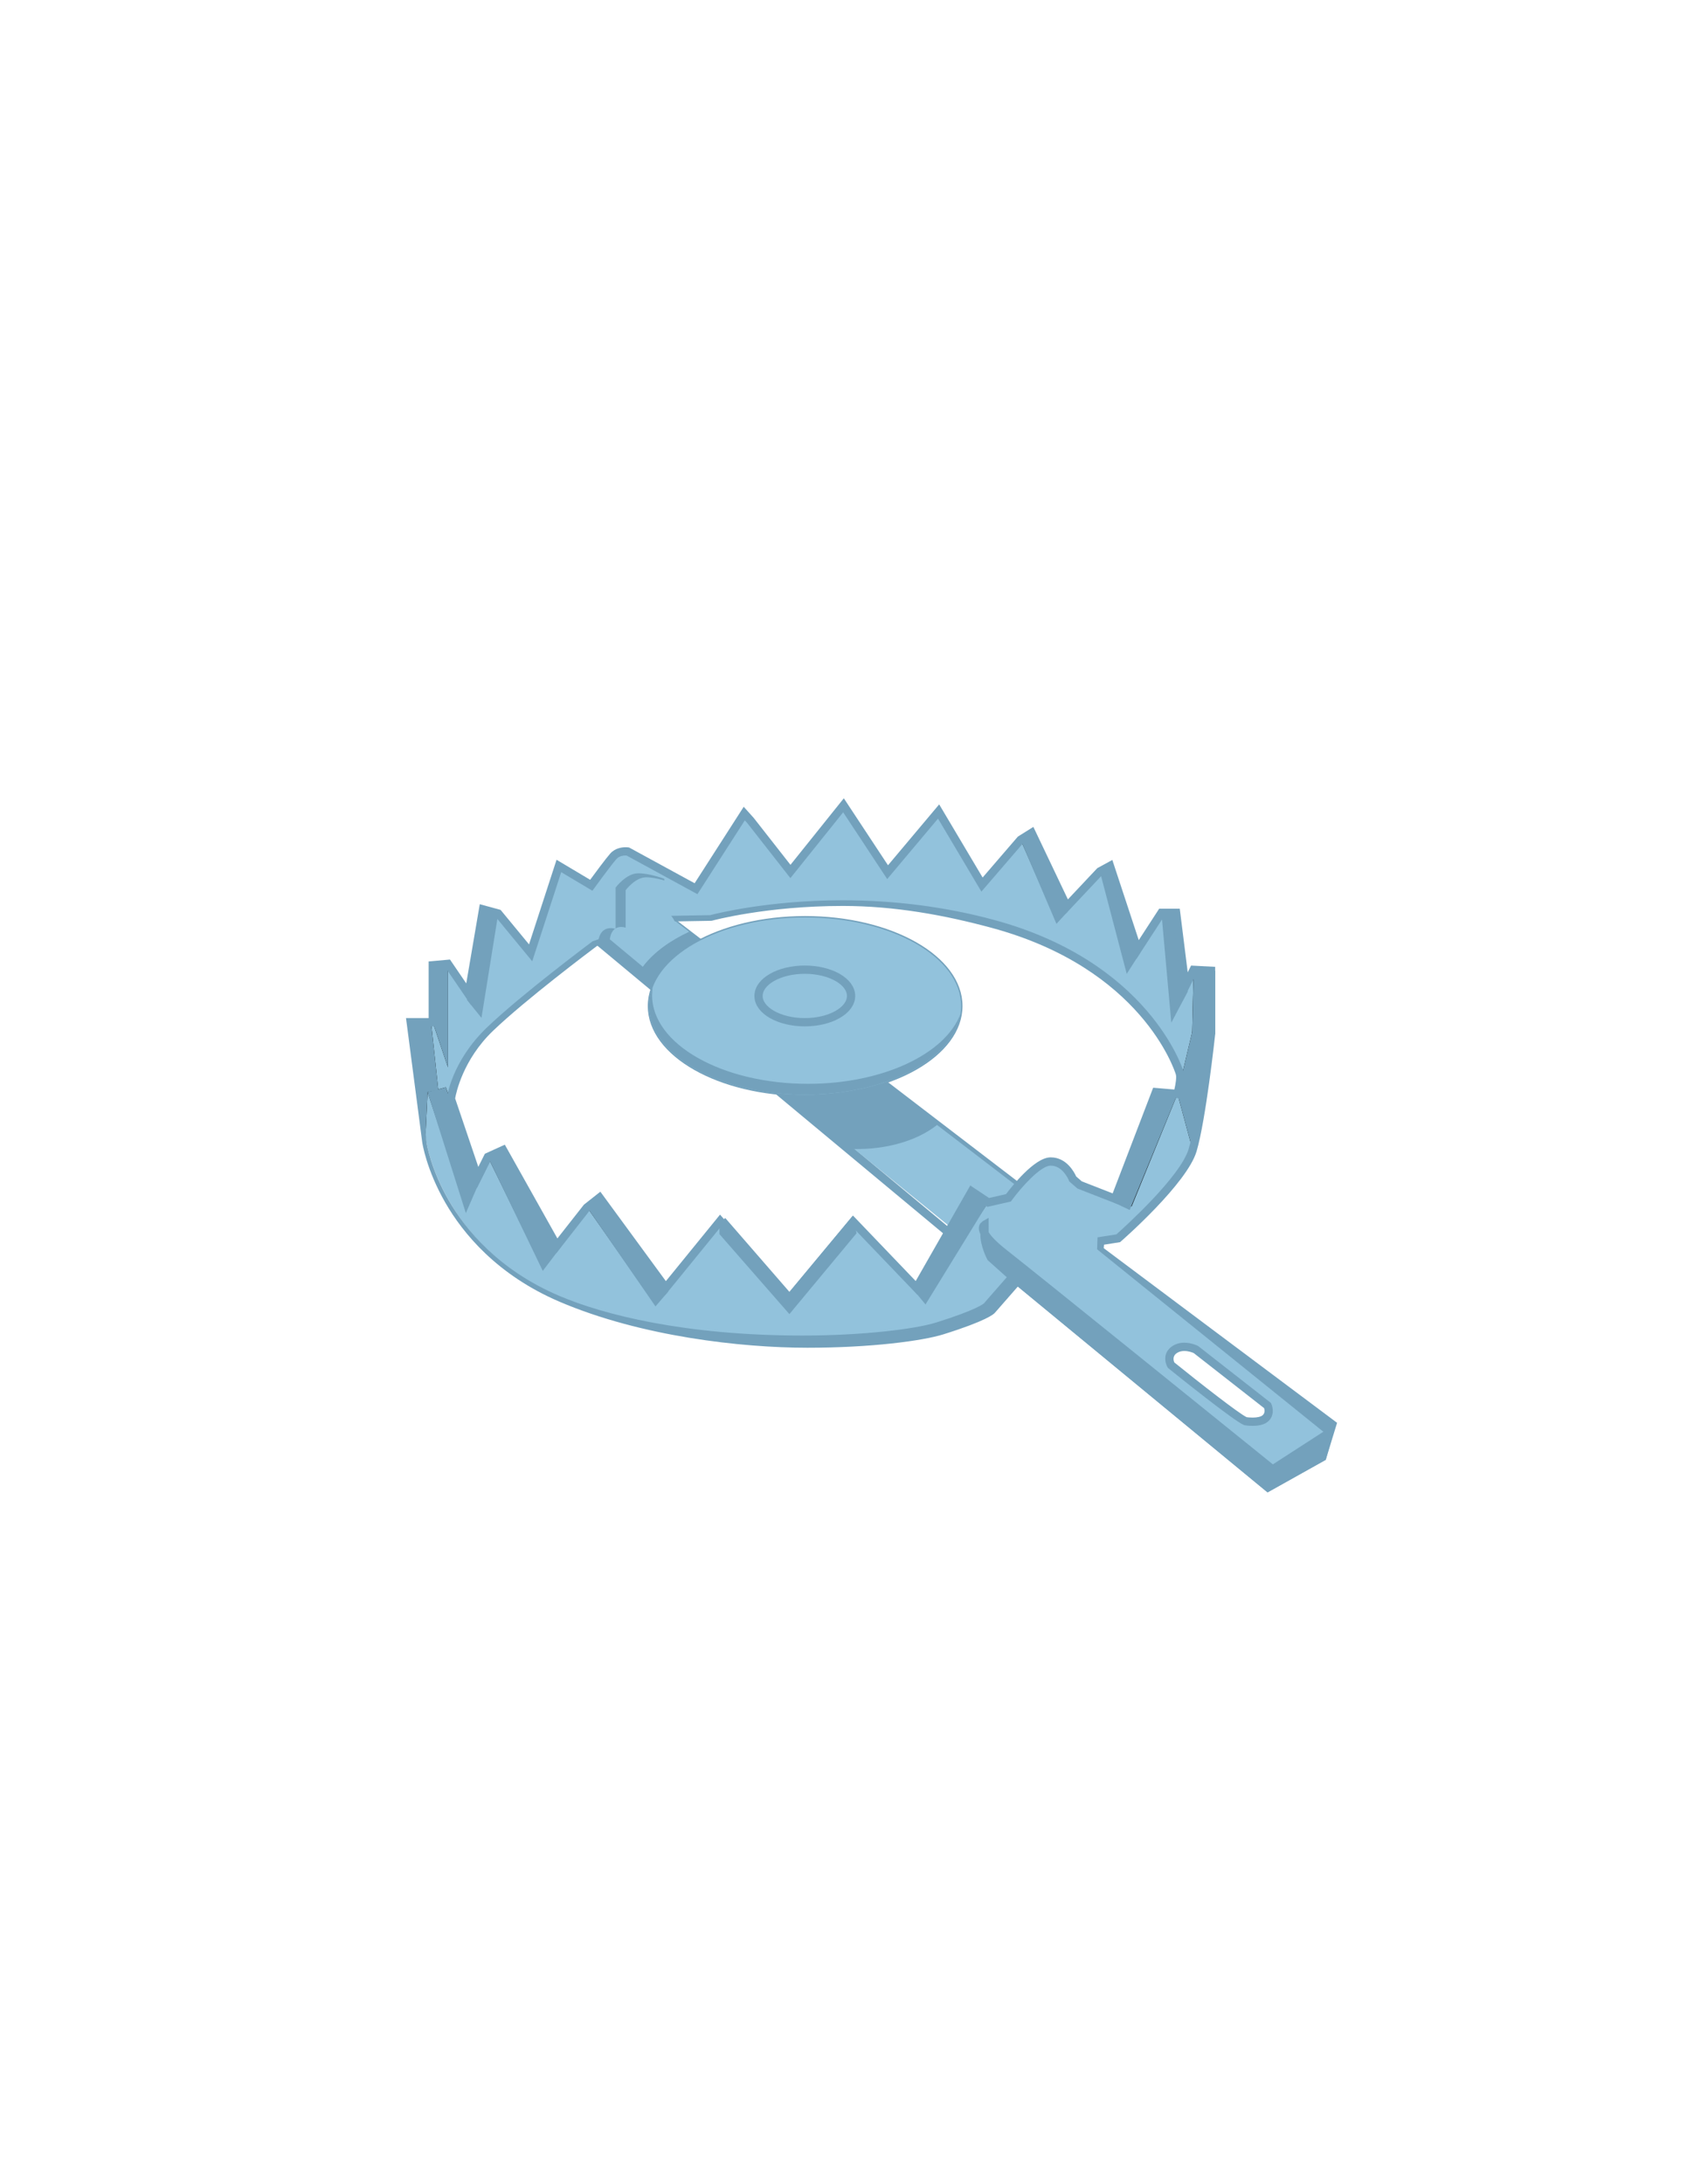 <?xml version="1.0" encoding="utf-8"?>
<!-- Generator: Adobe Illustrator 17.0.0, SVG Export Plug-In . SVG Version: 6.00 Build 0)  -->
<!DOCTYPE svg PUBLIC "-//W3C//DTD SVG 1.1//EN" "http://www.w3.org/Graphics/SVG/1.1/DTD/svg11.dtd">
<svg version="1.1" xmlns="http://www.w3.org/2000/svg" xmlns:xlink="http://www.w3.org/1999/xlink" x="0px" y="0px" width="612px"
	 height="792px" viewBox="0 0 612 792" enable-background="new 0 0 612 792" xml:space="preserve">
<g id="Layer_5">
	<path fill="none" stroke="#73A1BC" stroke-width="3" stroke-miterlimit="10" d="M369.109,430.245l-127.942-97.912V318.5
		c0,0-5.167-2-9.5-2c-4.333,0-8.167,5.167-8.167,5.167v15c0,0-5.5-2-6.333,4.667l126.856,105.501L352.5,432l6,4l7.333-1.667
		L369.109,430.245z"/>
	<ellipse fill="none" stroke="#73A1BC" stroke-miterlimit="10" cx="292.083" cy="364.792" rx="56.583" ry="32.125"/>
</g>
<g id="Layer_2">
	<g>
		<path fill="#92C2DC" d="M162.5,349.5l7.5,11l5.25-30.75l5.5,1.5l11.75,14.25l10.25-31.5l11.75,7c0,0,6-8.25,8-10.5
			s5.25-1.75,5.25-1.75l24.75,13.5L270,295l2.25,2.5l14.5,18.5L306,292l16,24.25l18.5-22l15.75,26.5l14-16.25l4-2.5L387,328.75
			L399,316l3.667-2l10,30.333L421.333,331h5.333L430,357.667l3-6l6.333,0.333v23c0,0-3.333,30.667-6.667,42
			c-3.333,11.333-27,32-27,32l-6.333,1L399,453l83.333,66l-2.667,9.333l-19.667,11L367.333,463L358,473.667c0,0-2,2.333-18,7.333
			s-86.333,11-136.333-10.333c-43.442-18.535-49-56.667-49-56.667L149,370.667h8V350L162.5,349.5z M163.57,398.422L173.25,427
			l3.75-7.5l5.5-2.5l19.5,34.75L212.75,438l4.75-3.75l24,32.75l19.75-24.25l24.75,28.5L309.5,443l23,24l20-35l6,4l7.333-1.667
			c0,0,9.5-13,15.167-13.167c5.667-0.167,8.167,6.333,8.167,6.333l2.5,2.167l12.833,5L419.333,396l7.833,0.667
			c0,0,1.5-5.333,0.833-7.5C427.333,387,415,349.833,360.167,335s-102.333-1.667-102.333-1.667l-16.333,0.333l-25.833,9
			c0,0-25.5,19-38,31S163.57,398.422,163.57,398.422z M451.833,515.333c0,0,5,0.833,7.167-1c2.167-1.833,0.833-4.667,0.833-4.667
			l-26-20.333c0,0-4.333-2.167-7.667,0c-3.333,2.167-1.333,5.667-1.333,5.667S448.167,513.833,451.833,515.333z"/>
	</g>
	<polyline points="217.833,434.167 241.833,466.917 237.167,472.333 213.083,437.917 217.833,434.167 	"/>
	<polygon fill="#73A1BC" points="285.75,469.25 309.25,441 310.75,447.167 286.375,476.5 261,447.5 261,440.75 	"/>
	<polygon points="358.5,436 335.25,471 332.5,467 352.5,432 	"/>
	<polygon points="427.167,396.667 410.5,437.5 404.5,434.667 419.333,396 	"/>
	<path d="M427.167,396.667l5.5-23.167l6.667,1.5c0,0-3.333,30.667-6.667,42L427.167,396.667z"/>
	<line x1="439.333" y1="352" x2="439.333" y2="375"/>
	<polyline points="439.333,381 432.333,381 433,351.667 439.333,352 	"/>
	<line x1="374.25" y1="302" x2="387" y2="328.75"/>
	<polyline points="387,329.25 383,333.625 370.25,304.5 374.25,302 	"/>
	<polygon points="157,370.667 157,350 162.5,349.5 162.5,387 	"/>
	<polygon points="156.375,370.667 149,370.667 154.366,411.702 155.125,396 159,395.25 	"/>
	<polygon points="161.75,394.25 155.125,396 168.75,437.333 173.25,427 	"/>
	<path d="M367.333,463l-7.833-7c0,0-2.5-4.667-2.333-8.667l-0.008-3.167c0,0-3.492,2,7.175,10.333
		c10.667,8.333,97.333,78.333,97.333,78.333l20.497-13.239l-2.497,8.739l-19.667,11L367.333,463z"/>
	<polygon points="195.667,457.667 177,419.5 182.5,417 202,451.75 	"/>
	<polyline fill="#73A1BC" points="217.833,434.167 242.458,468.292 237.792,473.708 213.083,437.917 217.833,434.167 	"/>
	<polygon fill="#73A1BC" points="358.5,436 335.75,473 331,467.25 352.5,432 	"/>
	<polygon fill="#73A1BC" points="427.167,396.667 409.833,438.75 403.833,435.917 419.333,396 	"/>
	<path fill="#73A1BC" d="M427.167,396.667l5.5-23.167l6.667,1.5c0,0-3.333,30.667-6.667,42L427.167,396.667z"/>
	<line x1="439.333" y1="352" x2="439.333" y2="375"/>
	<polyline fill="#73A1BC" points="439.333,381 432.333,381 433,351.667 439.333,352 	"/>
	<polyline fill="#73A1BC" points="426.667,331 430.917,359.5 424.917,370.833 421.333,331 426.667,331 	"/>
	<polyline fill="#73A1BC" points="402.667,314 413.625,345.5 408.75,353.125 399,316 402.667,314 	"/>
	<line x1="374.25" y1="302" x2="387" y2="328.75"/>
	<polygon fill="#73A1BC" points="387.25,330.625 383.25,335 370.25,304.5 374.25,302 	"/>
	<polygon fill="#73A1BC" points="157,370.667 157,350 162.5,349.5 162.5,387 	"/>
	<polygon fill="#73A1BC" points="156.375,370.667 149,370.667 154.366,411.702 155.125,396 159,395.25 	"/>
	<polygon fill="#73A1BC" points="161.75,394.25 155.125,396 168.993,439.872 173.493,429.539 	"/>
	<path d="M367.333,463l-7.833-7c0,0-2.5-4.667-2.333-8.667l-0.008-3.167c0,0-3.492,2,7.175,10.333
		c10.667,8.333,97.333,78.333,97.333,78.333l20.497-13.239l-2.497,8.739l-19.667,11L367.333,463z"/>
	<polygon fill="#73A1BC" points="196.904,460.832 177,419.5 182.5,417 203.654,451.957 	"/>
	<polyline fill="#73A1BC" points="175.25,329.75 180.75,331.25 174.667,369.083 169.417,362.583 175.25,329.75 	"/>
</g>
<g id="Layer_3">
	<path fill="#92C2DC" d="M369.109,430.245l-127.942-97.912V318.5c0,0-5.167-2-9.5-2c-4.333,0-8.167,5.167-8.167,5.167v15
		c0,0-5.5-2-6.333,4.667l128.5,104.333L352.5,432l6,4l7.333-1.667L369.109,430.245z"/>
	<path fill="#73A1BC" d="M340.667,407.333L241,332.5v-13.833c0,0-5.167-2-9.5-2c-4.333,0-8.167,5.167-8.167,5.167v15
		c0,0-5.5-2-6.333,4.667l90.199,75.015C318.933,417.31,332.157,414.473,340.667,407.333z"/>
	<path fill="#92C2DC" d="M250.052,337.875l-7.082-5.42v-12.529c0,0-4.68-1.811-8.604-1.811c-3.925,0-7.397,4.68-7.397,4.68v13.586
		c0,0-4.981-1.811-5.736,4.227l11.984,9.967C237.304,345.137,243.48,340.94,250.052,337.875z"/>
	<path fill="#73A1BC" d="M250.052,337.875c-6.572,3.065-12.748,7.262-16.835,12.698l24.263,20.179
		c6.271-3.718,11.774-8.859,16.151-14.832L250.052,337.875z"/>
</g>
<g id="Layer_4">
	<ellipse fill="#92C2DC" cx="292.083" cy="364.792" rx="56.583" ry="32.125"/>
	<g>
		<path fill="#73A1BC" d="M293.138,393c-31.25,0-56.583-14.383-56.583-32.125c0-0.986,0.091-1.96,0.244-2.923
			c-0.843,2.205-1.298,4.492-1.298,6.84c0,17.742,25.333,32.125,56.583,32.125c29.513,0,53.737-12.831,56.34-29.202
			C342.9,382.17,320.252,393,293.138,393z"/>
	</g>
	
		<ellipse fill="none" stroke="#73A1BC" stroke-width="3" stroke-miterlimit="10" cx="291.961" cy="361.137" rx="16.784" ry="9.529"/>
</g>
<g id="Layer_6">
	<g>
		<path fill="#73A1BC" d="M423.671,495.989l0.22,0.178c2.406,1.942,23.613,19.016,27.374,20.555l0.321,0.091
			c0.052,0.009,1.274,0.21,2.804,0.21c2.491,0,4.369-0.52,5.579-1.544c2.409-2.038,1.853-5.11,1.222-6.45l-0.152-0.323
			l-26.281-20.554l-0.253-0.16c-0.092-0.046-2.272-1.121-4.868-1.121c-1.613,0-3.056,0.405-4.286,1.205
			c-3.577,2.325-2.754,6.033-1.819,7.669L423.671,495.989z M426.984,490.591c0.735-0.479,1.628-0.721,2.651-0.721
			c1.58,0,3.002,0.571,3.41,0.751l25.537,19.973c0.183,0.568,0.413,1.777-0.552,2.595c-0.636,0.537-1.929,0.834-3.642,0.834
			c-0.963,0-1.79-0.097-2.138-0.144c-2.896-1.376-17.075-12.465-26.229-19.847C425.741,493.412,425.214,491.741,426.984,490.591z"/>
		<path fill="#73A1BC" d="M400.4,452.59l0.104-1.256l5.823-0.92l0.325-0.284c0.98-0.855,24.035-21.088,27.453-32.707
			c3.332-11.331,6.581-41.003,6.718-42.261l0.009-24.585l-8.735-0.46l-1.224,2.448l-2.883-23.064h-7.473l-7.405,11.395
			l-9.585-29.073l-5.457,2.976l-10.661,11.327l-12.529-26.288l-5.619,3.512l-12.787,14.843l-15.764-26.522l-18.565,22.078
			l-16.027-24.291l-19.354,24.13l-13.333-17.011l-3.631-4.039l-17.807,27.729l-23.755-12.957l-0.26-0.04
			c-0.07-0.011-0.45-0.065-1.02-0.065c-1.32,0-3.8,0.299-5.579,2.301c-1.6,1.8-5.565,7.165-7.284,9.509l-12.19-7.262l-9.986,30.687
			l-10.314-12.509l-7.555-2.061l-4.903,28.718l-5.904-8.659l-7.743,0.704v20.536h-8.209l5.891,45.05
			c0.059,0.4,1.51,9.953,8.394,21.914c6.336,11.01,18.68,26.179,41.502,35.916c29.505,12.588,65.937,16.646,89.838,16.646
			c23.204,0,41.811-2.512,49.278-4.846c15.62-4.881,18.311-7.344,18.682-7.777l8.374-9.57l89.796,73.991l0.792,0.651l21.102-11.803
			l4.12-13.422L400.4,452.59z M478.395,527.326l-18.232,10.197l-91.875-75.682l-1.124-0.925l-10.238,11.705
			c-0.1,0.093-2.602,2.33-17.372,6.946c-7.488,2.34-26.512,4.709-48.384,4.709c-42.796,0-72.297-7.572-88.325-14.411
			c-22-9.386-33.901-23.96-40.011-34.533c-6.637-11.484-8.08-20.878-8.091-20.948l-4.034-42.219h7.791V351.37l3.257-0.296
			l9.096,13.341l5.597-32.782l3.445,0.939l13.186,15.991l10.514-32.313l11.313,6.74l0.805-1.107
			c0.06-0.082,5.979-8.216,7.908-10.386c1.166-1.311,3.032-1.326,3.678-1.284l25.708,14.022l17.192-26.771l0.901,1.001
			l15.635,19.948l19.146-23.87l15.973,24.209l18.435-21.922l15.736,26.477l15.213-17.657l2.381-1.488l12.971,27.212l13.339-14.173
			l1.877-1.024l10.415,31.594l9.927-15.272h3.195l3.783,30.269l4.776-9.552l3.931,0.207v21.495
			c-0.192,1.747-3.43,30.862-6.605,41.659c-2.967,10.087-23.405,28.504-26.227,31.01l-6.84,1.079L398,453l82.606,66.582
			L478.395,527.326z"/>
		<path fill="#73A1BC" d="M429.434,388.725c-0.501-1.627-12.915-40.035-68.875-55.173c-17.431-4.716-35.912-7.106-54.929-7.106
			c-26.767,0-45.917,4.841-48.008,5.392l-14.122,0.246c0.51,0.621,0.925,1.322,1.33,2.03l13.155-0.226l0.37-0.054
			c0.193-0.054,19.592-5.333,47.396-5.333c18.752,0,36.85,3.302,54.025,7.948c54.381,14.711,66.31,51.597,66.791,53.16
			c0.304,0.987-0.075,3.47-0.538,5.457l-7.691-0.655l-14.697,38.312l-11.187-4.358l-2.041-1.77c-0.67-1.496-3.495-6.93-9.198-6.93
			l-0.258,0.004c-5.777,0.169-14.034,10.708-15.997,13.325l-6.163,1.401l-6.801-4.534l-19.802,34.652l-22.772-23.763l-23.445,28.184
			l-24.762-28.514l-19.651,24.128l-23.771-32.438l-5.97,4.713l-9.615,12.229l-19.072-33.987l-7.238,3.29l-2.379,4.758l-8.407-24.82
			c0.354-2.009,2.862-14.069,13.716-24.489c11.734-11.265,35.346-29,37.673-30.742l3.622-1.262
			c-0.159-0.715-0.189-1.471-0.064-2.251l-5.102,1.777l-0.185,0.138c-0.256,0.19-25.719,19.194-38.143,31.121
			c-12.737,12.228-14.478,25.11-14.546,25.652l-0.043,0.342l10.944,32.31l5.121-10.242l3.762-1.71l19.928,35.513l12.026-15.383
			l3.388-2.675l24.229,33.062l19.849-24.372l24.738,28.486l23.555-28.315l23.228,24.236l20.198-35.348l5.199,3.466l8.509-1.935
			l0.331-0.453c3.508-4.797,10.41-12.446,14-12.552l0.17-0.002c4.401,0,6.533,5.324,6.553,5.374l0.135,0.35l2.979,2.583
			l14.479,5.642l14.969-39.022l7.946,0.677l0.336-1.194C428.882,396.111,430.192,391.189,429.434,388.725z"/>
	</g>
	
		<rect x="255.377" y="455.25" transform="matrix(0.656 0.755 -0.755 0.656 439.289 -49.803)" fill="#73A1BC" width="37.747" height="2.999"/>
	<rect x="437.833" y="352" fill="#73A1BC" width="3" height="23"/>
	
		<rect x="365.808" y="313.875" transform="matrix(0.43 0.903 -0.903 0.43 501.547 -163.911)" fill="#73A1BC" width="29.633" height="3.001"/>
	<path fill="#73A1BC" d="M459.838,541.143l-0.792-0.651l-92.667-76.333l-8.076-7.217l-0.125-0.233
		c-0.107-0.201-2.584-4.876-2.518-9.163c-0.938-1.983-0.514-3.252-0.004-3.961l0.861-0.779l2.134-1.223l0.014,5.221
		c0.757,1.25,2.519,3.333,6.592,6.516c9.99,7.804,87.512,70.4,96.508,77.666l22.937-14.814l-3.762,13.17L459.838,541.143z"/>
</g>
</svg>
